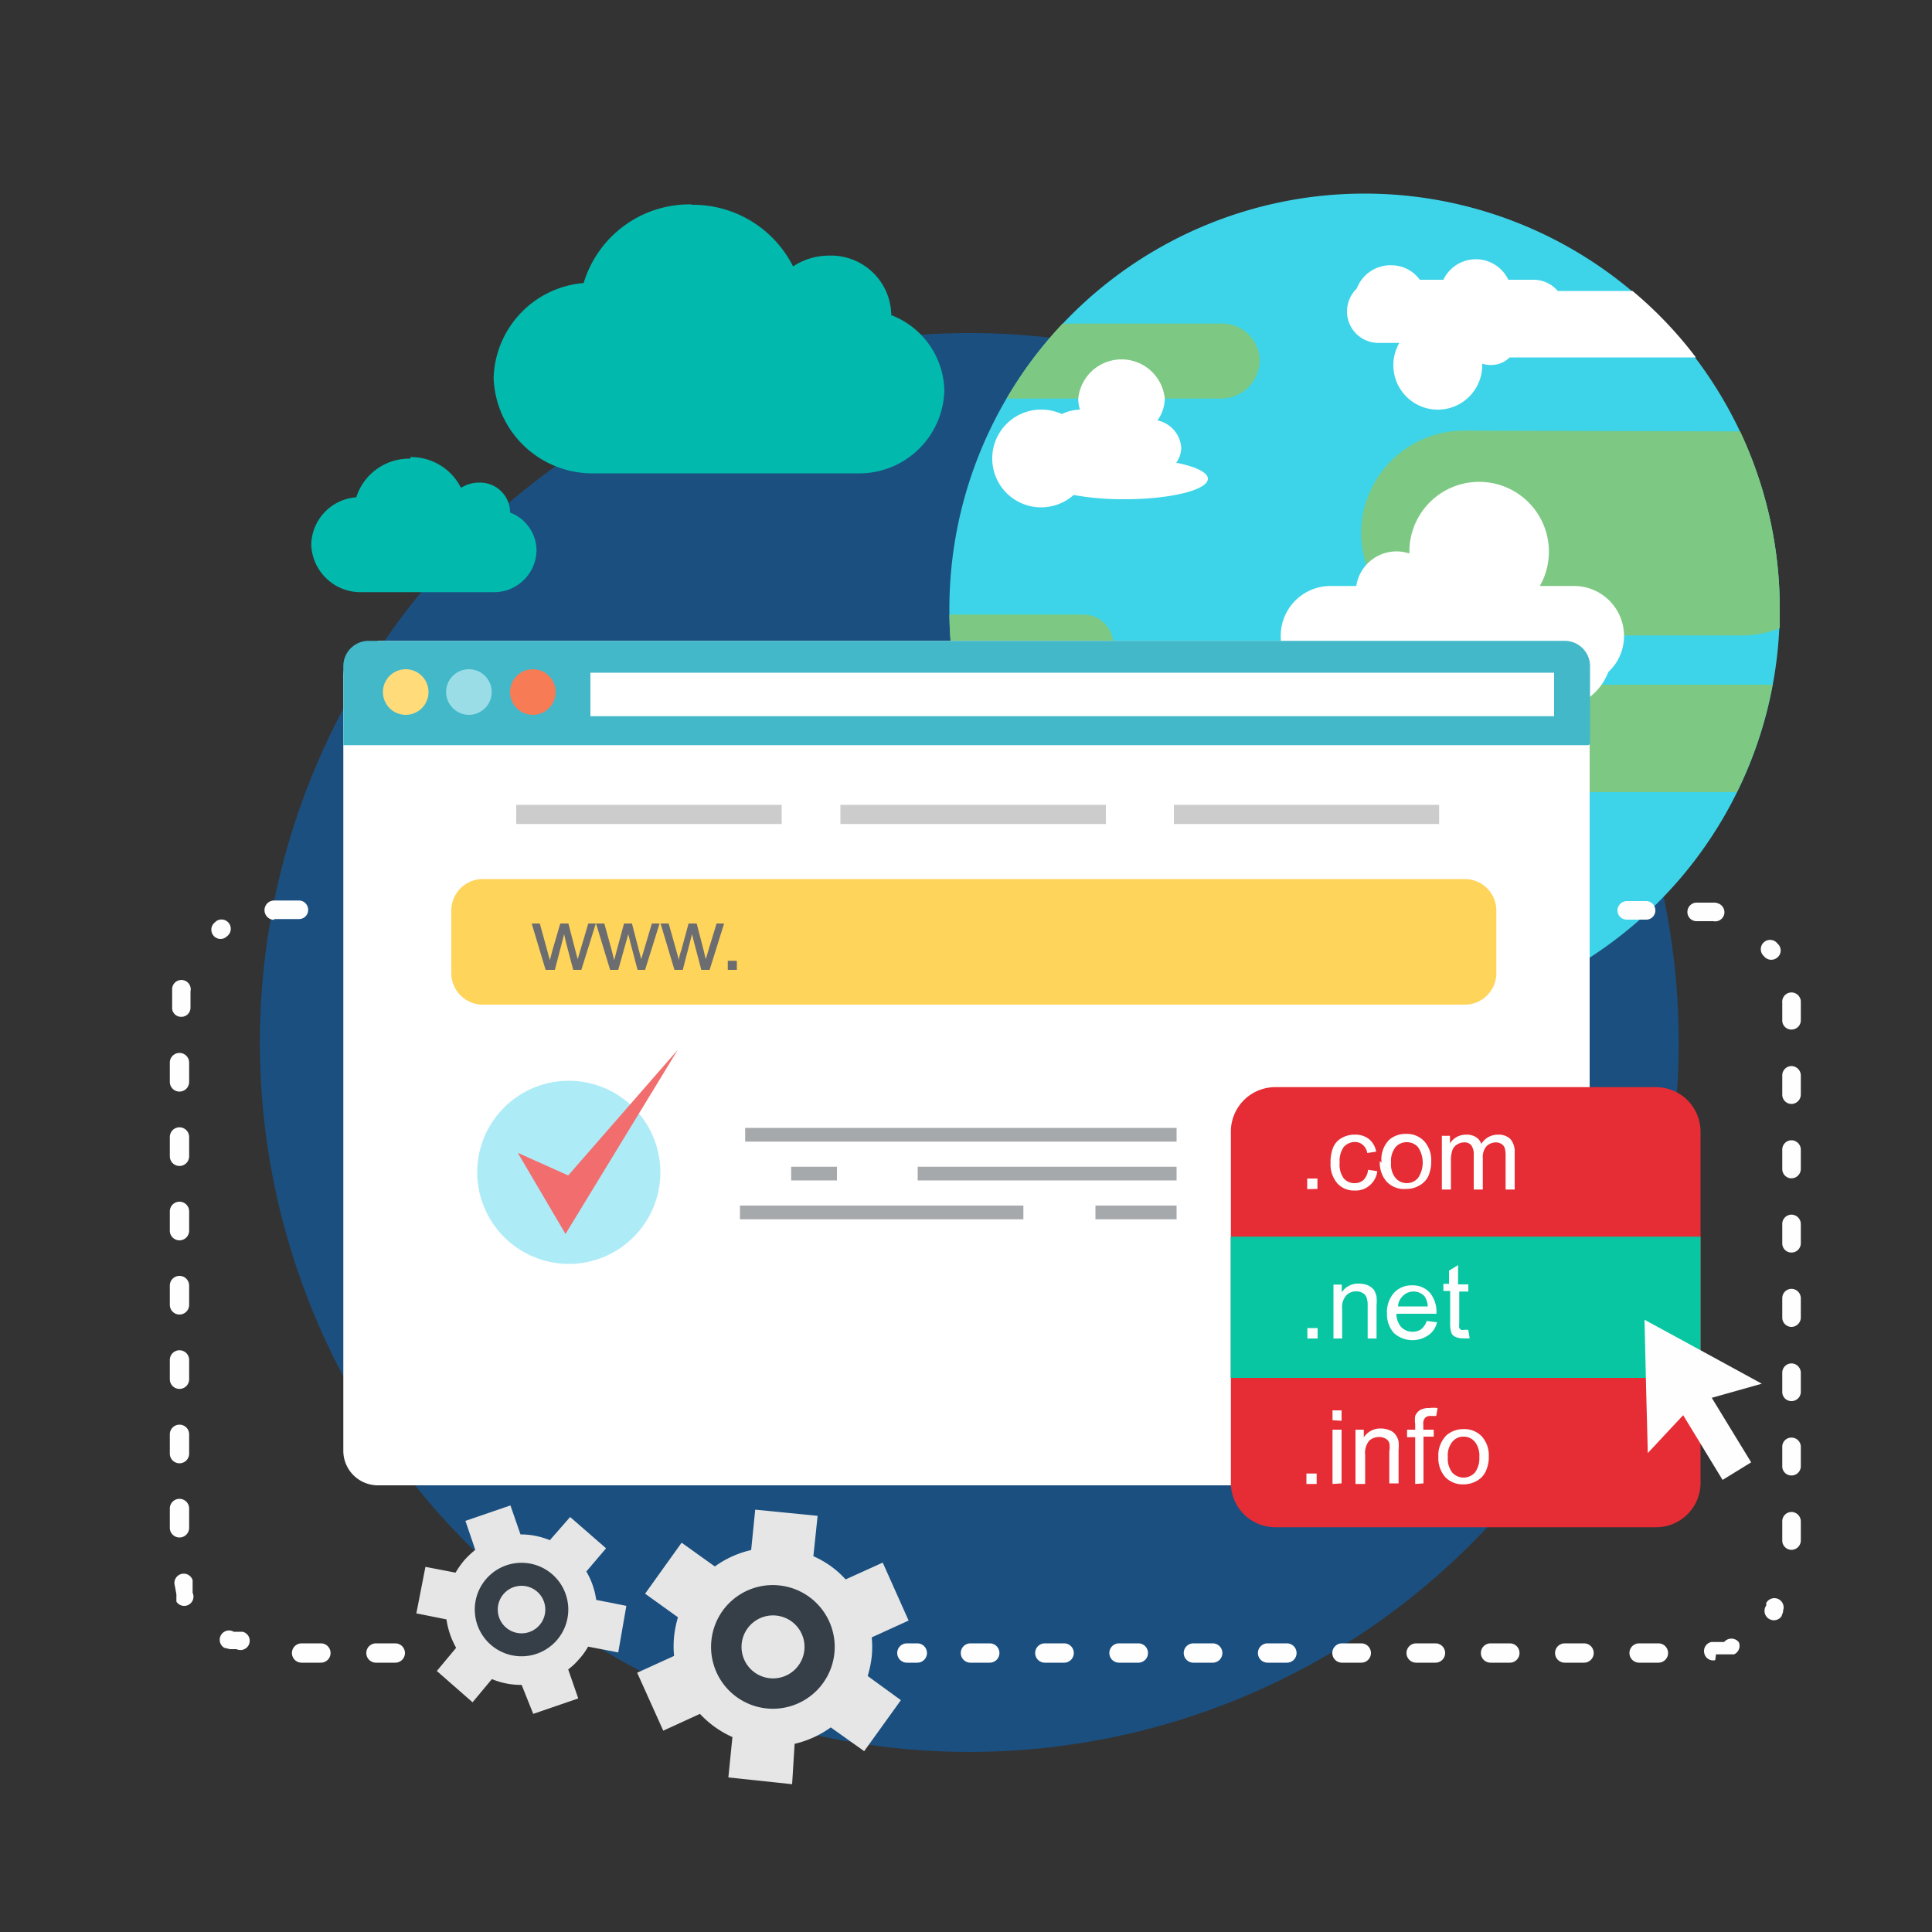 <svg id="Layer_1" data-name="Layer 1" xmlns="http://www.w3.org/2000/svg" viewBox="0 0 100 100"><rect x="0" y="0" width="100" height="100" fill="#333333" stroke="none"/><defs><style>.cls-1{fill:#1b4f7f;}.cls-2{fill:#3dd4e9;}.cls-10,.cls-12,.cls-13,.cls-14,.cls-16,.cls-18,.cls-19,.cls-2,.cls-20,.cls-22,.cls-3,.cls-4,.cls-5,.cls-6,.cls-7,.cls-8{fill-rule:evenodd;}.cls-3{fill:#7dc983;}.cls-4,.cls-9{fill:#fff;}.cls-5{fill:#43b8c9;}.cls-6{fill:#ffdb79;}.cls-7{fill:#9bdde7;}.cls-8{fill:#f77b55;}.cls-10{fill:#ffd45b;}.cls-11{fill:#ccc;}.cls-12{fill:#6c6d70;}.cls-13{fill:#adecf7;}.cls-14{fill:#f26d6e;}.cls-15{fill:#a6a9ab;}.cls-16{fill:#e62c34;}.cls-17{fill:#08c6a2;}.cls-18,.cls-21{fill:#fefefe;}.cls-19{fill:#e6e6e6;}.cls-20{fill:#363f48;}.cls-22{fill:#01b9ad;}</style></defs><circle id="Background_2" data-name="Background 2" class="cls-1" cx="50.17" cy="53.97" r="36.72" transform="translate(-13.88 90.39) rotate(-76.72)"/><g id="Domain_Checker" data-name="Domain Checker"><path class="cls-2" d="M70.63,53A21.49,21.49,0,1,0,49.14,31.51,21.53,21.53,0,0,0,70.63,53Z"/><path class="cls-3" d="M91.75,35.44A21.23,21.23,0,0,1,89.9,41H72.8A2.81,2.81,0,0,1,70,38.24h0a2.81,2.81,0,0,1,2.8-2.8ZM90.07,22.33a21.54,21.54,0,0,1,2.05,9.18c0,.35,0,.7,0,1a5.12,5.12,0,0,1-2,.38H75.75a5.32,5.32,0,0,1-5.3-5.3h0a5.32,5.32,0,0,1,5.3-5.3ZM50.56,39.23a21.23,21.23,0,0,1-1.42-7.42h6.94a1.54,1.54,0,0,1,1.54,1.54h0a1.52,1.52,0,0,1-.14.63h4a2.64,2.64,0,0,1,2.63,2.63h0a2.64,2.64,0,0,1-2.63,2.62Zm1.54-18.6A20.92,20.92,0,0,1,55,16.75h8.26a1.94,1.94,0,0,1,1.94,1.94h0a2,2,0,0,1-1.94,1.94Z"/><path class="cls-4" d="M80.5,36.68a2.92,2.92,0,0,0,2.74-1.89,2.54,2.54,0,0,0,.82-1.88h0a2.59,2.59,0,0,0-2.58-2.58H79.7a3.55,3.55,0,0,0,.47-1.78,3.61,3.61,0,0,0-7.22,0v.1a2.08,2.08,0,0,0-.66-.11,2.11,2.11,0,0,0-2.09,1.79H68.87a2.58,2.58,0,0,0-2.58,2.58h0a2.58,2.58,0,0,0,2.58,2.58h2.07a2.93,2.93,0,0,0,5.29,0h1.92a2.92,2.92,0,0,0,2.35,1.19Zm4-21.62a21,21,0,0,1,3.28,3.44H78.14a1.36,1.36,0,0,1-1,.39,1.16,1.16,0,0,1-.42-.07v.07a2.3,2.3,0,1,1-4.29-1.14H71.35a1.63,1.63,0,0,1-1.63-1.63h0a1.65,1.65,0,0,1,.51-1.19A1.86,1.86,0,0,1,72,13.73a1.83,1.83,0,0,1,1.49.75h1.22a1.86,1.86,0,0,1,3.36,0h1.32a1.65,1.65,0,0,1,1.24.58ZM53.88,21.2a2.58,2.58,0,0,1,1.08.23,2.41,2.41,0,0,1,.94-.23,1.77,1.77,0,0,1-.09-.56,2.25,2.25,0,0,1,4.48,0,2,2,0,0,1-.38,1.12,1.55,1.55,0,0,1,1.23,1.42,1.32,1.32,0,0,1-.26.77c1,.2,1.64.5,1.64.83,0,.58-1.93,1.06-4.32,1.06a14.36,14.36,0,0,1-2.63-.22,2.53,2.53,0,1,1-1.69-4.42Z"/><path class="cls-4" d="M19.55,33.17h61A1.79,1.79,0,0,1,82.28,35V75.1a1.78,1.78,0,0,1-1.78,1.78H19.55a1.79,1.79,0,0,1-1.78-1.78V35a1.8,1.8,0,0,1,1.78-1.79Z"/><path class="cls-5" d="M19.07,33.17H81a1.31,1.31,0,0,1,1.3,1.3v4a.11.11,0,0,1-.11.1H17.77v-4.1a1.31,1.31,0,0,1,1.3-1.3Z"/><path class="cls-6" d="M21,37a1.18,1.18,0,1,0-1.18-1.18A1.18,1.18,0,0,0,21,37Z"/><path class="cls-7" d="M24.27,37a1.18,1.18,0,1,0-1.18-1.18A1.19,1.19,0,0,0,24.27,37Z"/><path class="cls-8" d="M27.58,37a1.18,1.18,0,1,0-1.18-1.18A1.18,1.18,0,0,0,27.58,37Z"/><rect class="cls-9" x="30.56" y="34.82" width="49.88" height="2.25"/><path class="cls-10" d="M25,45.5H75.82a1.63,1.63,0,0,1,1.63,1.63v3.21A1.63,1.63,0,0,1,75.82,52H25a1.63,1.63,0,0,1-1.64-1.63V47.13A1.63,1.63,0,0,1,25,45.5Z"/><rect class="cls-11" x="43.5" y="41.66" width="13.74" height="0.99"/><rect class="cls-11" x="26.72" y="41.66" width="13.74" height="0.99"/><rect class="cls-11" x="60.76" y="41.66" width="13.73" height="0.99"/><path class="cls-12" d="M28.24,50.2l-.72-2.4h.42l.38,1.38.14.52.13-.5L29,47.8h.42l.36,1.39.12.46.14-.47.41-1.38h.39l-.75,2.4h-.42l-.38-1.44-.09-.41-.48,1.85Zm3.34,0-.73-2.4h.43l.38,1.38.13.52.13-.5.38-1.4h.41l.36,1.39.12.46.14-.47.41-1.38h.4l-.75,2.4H33l-.38-1.44-.1-.41L32,50.2Zm3.33,0-.72-2.4h.42L35,49.18l.14.52s0-.19.12-.5l.38-1.4h.42l.36,1.39.11.46.14-.47.42-1.38h.39l-.75,2.4H36.3l-.38-1.44-.1-.41-.48,1.85Zm2.76,0v-.47h.47v.47Z"/><path class="cls-13" d="M29.43,65.42a4.74,4.74,0,1,0-4.73-4.74,4.75,4.75,0,0,0,4.73,4.74Z"/><polygon class="cls-14" points="26.8 59.67 29.27 63.87 35.08 54.34 29.41 60.84 26.8 59.67"/><rect class="cls-15" x="38.57" y="58.38" width="22.33" height="0.71"/><rect class="cls-15" x="47.5" y="60.39" width="13.4" height="0.71"/><rect class="cls-15" x="38.3" y="62.4" width="14.67" height="0.71"/><rect class="cls-15" x="56.7" y="62.4" width="4.2" height="0.71"/><rect class="cls-15" x="40.95" y="60.39" width="2.37" height="0.71"/><path class="cls-16" d="M66,56.27H85.72a2.31,2.31,0,0,1,2.3,2.3V76.75a2.3,2.3,0,0,1-2.3,2.3H66a2.3,2.3,0,0,1-2.29-2.3V58.57A2.3,2.3,0,0,1,66,56.27Z"/><rect class="cls-17" x="63.7" y="64.01" width="24.32" height="7.31"/><path class="cls-18" d="M74.94,75.42a1.16,1.16,0,0,0,.23.8.79.79,0,0,0,1.17,0,1.24,1.24,0,0,0,.23-.81,1.15,1.15,0,0,0-.23-.78.75.75,0,0,0-.59-.27.73.73,0,0,0-.58.27,1.11,1.11,0,0,0-.23.79Zm-.49,0a1.46,1.46,0,0,1,.43-1.14,1.32,1.32,0,0,1,.87-.31,1.24,1.24,0,0,1,.94.37,1.45,1.45,0,0,1,.37,1,1.76,1.76,0,0,1-.17.84,1.09,1.09,0,0,1-.47.48,1.36,1.36,0,0,1-.67.17,1.25,1.25,0,0,1-.94-.37,1.5,1.5,0,0,1-.36-1.08Zm-1.2,1.39V74.39h-.42V74h.42v-.29a1.4,1.4,0,0,1,0-.42.7.7,0,0,1,.24-.3.92.92,0,0,1,.48-.11,1.8,1.8,0,0,1,.44,0l-.07.41-.28,0a.38.38,0,0,0-.3.1.46.46,0,0,0-.09.34V74h.54v.36h-.53v2.42Zm-3.09,0V74h.43v.4a1,1,0,0,1,.88-.46,1.14,1.14,0,0,1,.46.09.65.65,0,0,1,.31.24.88.88,0,0,1,.15.34,2.39,2.39,0,0,1,0,.46v1.71h-.48V75.12a1.2,1.2,0,0,0,0-.43.41.41,0,0,0-.2-.23.63.63,0,0,0-.32-.08.76.76,0,0,0-.52.19,1,1,0,0,0-.21.73v1.51Zm-1.19,0V74h.47v2.78Zm0-3.3V73h.47v.54Zm-1.35,3.3v-.54h.53v.54Z"/><path class="cls-18" d="M76,68.85l.07.42a2.47,2.47,0,0,1-.36,0,.81.81,0,0,1-.39-.08.37.37,0,0,1-.2-.21,1.67,1.67,0,0,1-.06-.56v-1.6h-.35v-.37H75v-.68l.47-.29v1H76v.37h-.47v1.63a1.07,1.07,0,0,0,0,.25.28.28,0,0,0,.09.1.32.32,0,0,0,.16,0l.2,0Zm-3.64-1.23h1.54a1,1,0,0,0-.17-.53.78.78,0,0,0-1.13,0,.8.8,0,0,0-.24.58Zm1.54.76.48.06a1.1,1.1,0,0,1-.42.65A1.44,1.44,0,0,1,72.15,69a1.45,1.45,0,0,1-.36-1,1.5,1.5,0,0,1,.37-1.09,1.22,1.22,0,0,1,.93-.38,1.18,1.18,0,0,1,.91.37,1.55,1.55,0,0,1,.35,1.07V68H72.28a1,1,0,0,0,.26.7.78.78,0,0,0,.57.23.75.75,0,0,0,.45-.13.93.93,0,0,0,.29-.43Zm-4.88.9V66.49h.43v.4a1,1,0,0,1,.88-.45,1.34,1.34,0,0,1,.46.08.92.92,0,0,1,.32.24,1.11,1.11,0,0,1,.14.35,2.64,2.64,0,0,1,0,.46v1.71h-.46V67.59a1.22,1.22,0,0,0-.06-.44.44.44,0,0,0-.19-.22.63.63,0,0,0-.33-.09.71.71,0,0,0-.52.2.93.93,0,0,0-.22.72v1.52Zm-1.35,0v-.54h.53v.54Z"/><path class="cls-18" d="M74.63,61.57V58.79h.42v.39a1,1,0,0,1,.35-.33,1,1,0,0,1,.49-.12.88.88,0,0,1,.51.13.63.63,0,0,1,.27.35,1,1,0,0,1,.87-.48.84.84,0,0,1,.64.23,1,1,0,0,1,.22.7v1.91h-.47V59.82a1.33,1.33,0,0,0-.05-.41.41.41,0,0,0-.17-.2.51.51,0,0,0-.28-.08.7.7,0,0,0-.49.2.85.85,0,0,0-.19.62v1.62h-.47v-1.8a.79.79,0,0,0-.12-.48.43.43,0,0,0-.37-.16.67.67,0,0,0-.37.11.56.56,0,0,0-.25.31,1.71,1.71,0,0,0-.07.58v1.44ZM72,60.18a1.13,1.13,0,0,0,.23.79.77.77,0,0,0,1.17,0,1.44,1.44,0,0,0,0-1.59.77.77,0,0,0-.58-.26.76.76,0,0,0-.59.26,1.16,1.16,0,0,0-.23.8Zm-.49,0A1.44,1.44,0,0,1,71.9,59a1.28,1.28,0,0,1,.88-.31,1.23,1.23,0,0,1,.93.37,1.45,1.45,0,0,1,.37,1,1.93,1.93,0,0,1-.16.84,1.12,1.12,0,0,1-.47.47,1.31,1.31,0,0,1-.67.17,1.24,1.24,0,0,1-1-.37,1.47,1.47,0,0,1-.36-1.07Zm-.68.37.46.07a1.14,1.14,0,0,1-.39.73,1.07,1.07,0,0,1-.77.27,1.15,1.15,0,0,1-.91-.37,1.5,1.5,0,0,1-.35-1.06A2,2,0,0,1,69,59.4a1,1,0,0,1,.45-.5,1.31,1.31,0,0,1,.67-.17,1.11,1.11,0,0,1,.74.23,1.08,1.08,0,0,1,.37.65l-.46.07a.71.71,0,0,0-.23-.42.6.6,0,0,0-.4-.15.77.77,0,0,0-.59.26,1.25,1.25,0,0,0-.21.8,1.22,1.22,0,0,0,.21.82.72.72,0,0,0,.56.25.67.67,0,0,0,.47-.17.87.87,0,0,0,.23-.52Zm-3.17,1V61h.53v.54Z"/><path class="cls-19" d="M42.1,80.55a4.89,4.89,0,0,1,1.67,1.2l1.92-.87,1.34,3-1.91.87a5.14,5.14,0,0,1,0,1,5.66,5.66,0,0,1-.21,1L46.63,88l-1.9,2.64L43,89.41a5.22,5.22,0,0,1-1.87.85L41,92.35,37.7,92l.21-2.09a5.17,5.17,0,0,1-1.68-1.2l-1.9.87-1.35-3,1.91-.87a5.16,5.16,0,0,1,0-1,5.75,5.75,0,0,1,.2-1l-1.7-1.22,1.89-2.64L37,81.08a5.17,5.17,0,0,1,1.88-.85l.21-2.09,3.23.32Z"/><path class="cls-20" d="M40.16,83.62a1.63,1.63,0,1,1-1.77,1.46,1.63,1.63,0,0,1,1.77-1.46Zm.16-1.56a3.2,3.2,0,1,1-3.5,2.87,3.19,3.19,0,0,1,3.5-2.87Z"/><path class="cls-19" d="M30.35,81.34a4,4,0,0,1,.51,1.47l1.56.31L32,85.53l-1.56-.3a3.57,3.57,0,0,1-.46.64,3.64,3.64,0,0,1-.57.54l.52,1.5-2.33.8L27,87.21a3.91,3.91,0,0,1-1.54-.3l-1,1.2-1.85-1.62,1-1.2a4.14,4.14,0,0,1-.5-1.47l-1.56-.31.47-2.41,1.56.3a4.62,4.62,0,0,1,.45-.64,4.81,4.81,0,0,1,.57-.54l-.51-1.5,2.33-.8.52,1.5a4,4,0,0,1,1.52.3l1.05-1.2,1.86,1.62Z"/><path class="cls-20" d="M27.81,82.39a1.23,1.23,0,1,1-1.74.11,1.23,1.23,0,0,1,1.74-.11Zm.78-.9a2.42,2.42,0,1,1-3.42.23,2.42,2.42,0,0,1,3.42-.23Z"/><polygon class="cls-18" points="85.12 68.31 88.15 69.96 91.19 71.62 88.6 72.35 90.64 75.69 89.16 76.6 87.12 73.25 85.29 75.21 85.2 71.76 85.12 68.31"/><path class="cls-21" d="M14.19,47.61a.48.48,0,1,1,0-1h1.28a.48.48,0,0,1,.48.48.47.47,0,0,1-.48.48H14.19Zm-3,.07a.48.48,0,0,1,.67.12.48.48,0,0,1-.11.66h0l0,0,0,0h0l0,0,0,0v0h0l0,0,0,0,0,0h0l0,0,0,0h0l0,0,0,0,0,0,0,0,0,0,0,0,0,0,0,0,0,0,0,0,0,0,0,0,0,0h0l0,0,0,0h0a.47.47,0,0,1-.67,0,.48.48,0,0,1,0-.68h0l0,0v0l0,0,0,0,0,0,0,0,0,0,0,0,0,0,0,0,0,0,0,0,0,0,0,0,0,0,0,0,0,0,0,0,0,0,0,0h0l0,0,0,0,0,0,0,0,0,0,0,0,0,0,0,0,0,0ZM8.92,51.1a.48.48,0,1,1,.94.21h0v.85h0a.47.47,0,0,1-.49.47.46.46,0,0,1-.46-.49h0v-1ZM8.79,55a.48.48,0,0,1,1,0v1a.48.48,0,0,1-1,0Zm0,3.85a.48.48,0,0,1,1,0v1a.48.48,0,0,1-1,0Zm0,3.85a.48.48,0,1,1,1,0v1a.48.48,0,1,1-1,0Zm0,3.84a.48.48,0,0,1,1,0v1a.48.48,0,0,1-1,0Zm0,3.85a.48.48,0,0,1,1,0v1a.48.48,0,1,1-1,0Zm0,3.85a.48.48,0,0,1,1,0v1a.48.48,0,0,1-1,0Zm0,3.84a.48.48,0,0,1,1,0v1a.48.48,0,1,1-1,0Zm.26,4a.48.48,0,0,1,.92-.29v.45l0,0v.13l0,0v.07l0,0,0,0v0h0a.48.48,0,0,1-.84.46v0l0,0v0l0,0,0,0v0l0,0v0l0,0v-.06l0,0v0l0,0v-.06l0,0v0l0,0v-.1l0,0v0l0,0v-.1l0,0v-.06Zm2.56,3.21a.48.48,0,0,1-.17-.66.48.48,0,0,1,.66-.17h0l0,0h.05l0,0h.05l0,0h.08l0,0h.07l0,0h.08l0,0h.13l0,0h0l0,0h0l0,0h0a.48.48,0,1,1-.32.9h0l0,0h-.1l0,0h-.1l0,0h-.07l0,0h0l0,0h0l0,0h0l0,0h0l0,0h-.06l0,0,0,0h0l0,0,0,0h0l0,0,0,0Zm4,.77a.48.48,0,0,1,0-1h1a.48.48,0,1,1,0,1Zm3.85,0a.48.48,0,0,1,0-1h1a.48.48,0,1,1,0,1Zm27.48,0a.48.48,0,1,1,0-1h.54a.48.48,0,1,1,0,1Zm3.29,0a.48.48,0,0,1,0-1h1a.48.48,0,1,1,0,1Zm3.85,0a.48.48,0,1,1,0-1h1a.48.48,0,1,1,0,1Zm3.84,0a.48.48,0,1,1,0-1h1a.48.48,0,1,1,0,1Zm3.85,0a.48.48,0,1,1,0-1h1a.48.48,0,1,1,0,1Zm3.84,0a.48.48,0,1,1,0-1h1a.48.48,0,1,1,0,1Zm3.85,0a.48.48,0,0,1,0-1h1a.48.48,0,1,1,0,1Zm3.84,0a.48.48,0,0,1,0-1h1a.48.48,0,0,1,0,1Zm3.85,0a.48.48,0,0,1,0-1h1a.48.48,0,1,1,0,1Zm3.84,0a.48.48,0,0,1,0-1h1a.48.48,0,0,1,0,1Zm3.85,0a.48.48,0,0,1,0-1h1a.48.48,0,0,1,0,1Zm3.94-.13a.47.47,0,0,1-.57-.37.48.48,0,0,1,.37-.57h.09l0,0h.22l0,0h.22l0,0h0l0,0h.05l0,0h.08A.49.49,0,0,1,90,85a.48.48,0,0,1-.25.63h0l0,0h-.1l0,0h-.1l0,0h-.1l0,0h0l0,0h-.06l0,0H89l0,0h-.18l0,0Zm3.43-2.27a.48.48,0,0,1-.79-.56h0l0,0,0,0v0l0,0v0l0,0v0l0,0,0,0v0l0,0v0l0,0v0l0,0v0l0,0v-.07l0,0v0l0,0v0l0,0v-.06l0,0a.48.48,0,0,1,.87.4v0l0,0v0l0,0v.07l0,0,0,0v0l0,0,0,0v0l0,0,0,0v0l0,0,0,0v0l0,0,0,0,0,0,0,0,0,0,0,0,0,0,0,0v0l0,0,0,0,0,0Zm1-3.92a.49.49,0,0,1-.48.48.48.48,0,0,1-.48-.48v-1a.48.48,0,0,1,.48-.48.49.49,0,0,1,.48.48Zm0-3.85a.48.48,0,0,1-.48.48.47.47,0,0,1-.48-.48v-1a.47.47,0,0,1,.48-.48.48.48,0,0,1,.48.48Zm0-3.84a.48.48,0,0,1-.48.47.47.47,0,0,1-.48-.47v-1a.48.48,0,0,1,.48-.48.49.49,0,0,1,.48.48Zm0-3.85a.49.49,0,0,1-.48.48.48.48,0,0,1-.48-.48v-1a.48.48,0,0,1,.48-.49.49.49,0,0,1,.48.49Zm0-3.85a.48.48,0,0,1-.48.48.47.47,0,0,1-.48-.48v-1a.48.48,0,0,1,.48-.48.49.49,0,0,1,.48.48Zm0-3.84a.49.49,0,0,1-.48.48.48.48,0,0,1-.48-.48v-1a.48.48,0,0,1,.48-.49.49.49,0,0,1,.48.49Zm0-3.85a.49.49,0,0,1-.48.48.48.48,0,0,1-.48-.48v-1a.48.48,0,0,1,.48-.48.49.49,0,0,1,.48.48Zm0-3.85a.48.48,0,0,1-.48.48.47.47,0,0,1-.48-.48V51.9a.48.48,0,0,1,.44-.53.49.49,0,0,1,.52.44v1Zm-1.14-3.9a.47.47,0,0,1-.1.67.48.48,0,0,1-.67-.09h0l0,0v0l0,0,0,0,0,0v0l0,0,0,0v0l0,0,0,0h0l0,0,0,0,0,0,0,0v0l0,0,0,0h0l0,0,0,0v0h0l0,0,0,0,0,0v0l0,0,0,0h0a.48.48,0,1,1,.64-.72h0l0,0,0,0,0,0,0,0,0,0,0,0,0,0,0,0,0,0,0,0,0,0,0,0,0,0,0,0,0,0,0,0,0,0,0,0,0,0,0,0,0,0,0,0,0,0,0,0,0,0,0,0,0,0,0,0,0,0,0,0Zm-3.21-2.17a.49.49,0,0,1,.39.56.48.48,0,0,1-.57.38h-.87a.47.47,0,0,1-.47-.48.48.48,0,0,1,.47-.48h1Zm-3.65-.1a.48.48,0,0,1,.47.48.47.47,0,0,1-.47.48h-1a.48.48,0,0,1-.49-.48.49.49,0,0,1,.49-.48Z"/><path class="cls-22" d="M35.8,10.58a5.72,5.72,0,0,0-5.59,4.07,5.08,5.08,0,0,0-4.66,4.91,5.12,5.12,0,0,0,5.27,4.94H44.34a4.41,4.41,0,0,0,4.54-4.27,4.28,4.28,0,0,0-2.75-3.92.19.19,0,0,0,0-.08,3.12,3.12,0,0,0-3.22-3,3.37,3.37,0,0,0-1.86.56,5.8,5.8,0,0,0-5.26-3.19Z"/><path class="cls-22" d="M21.24,23.74a2.87,2.87,0,0,0-2.8,2,2.51,2.51,0,0,0-2.33,2.45,2.55,2.55,0,0,0,2.63,2.46H25.5a2.2,2.2,0,0,0,2.27-2.12,2.11,2.11,0,0,0-1.37-2v-.05a1.55,1.55,0,0,0-1.6-1.5,1.75,1.75,0,0,0-.94.27,2.88,2.88,0,0,0-2.62-1.59Z"/></g></svg>
